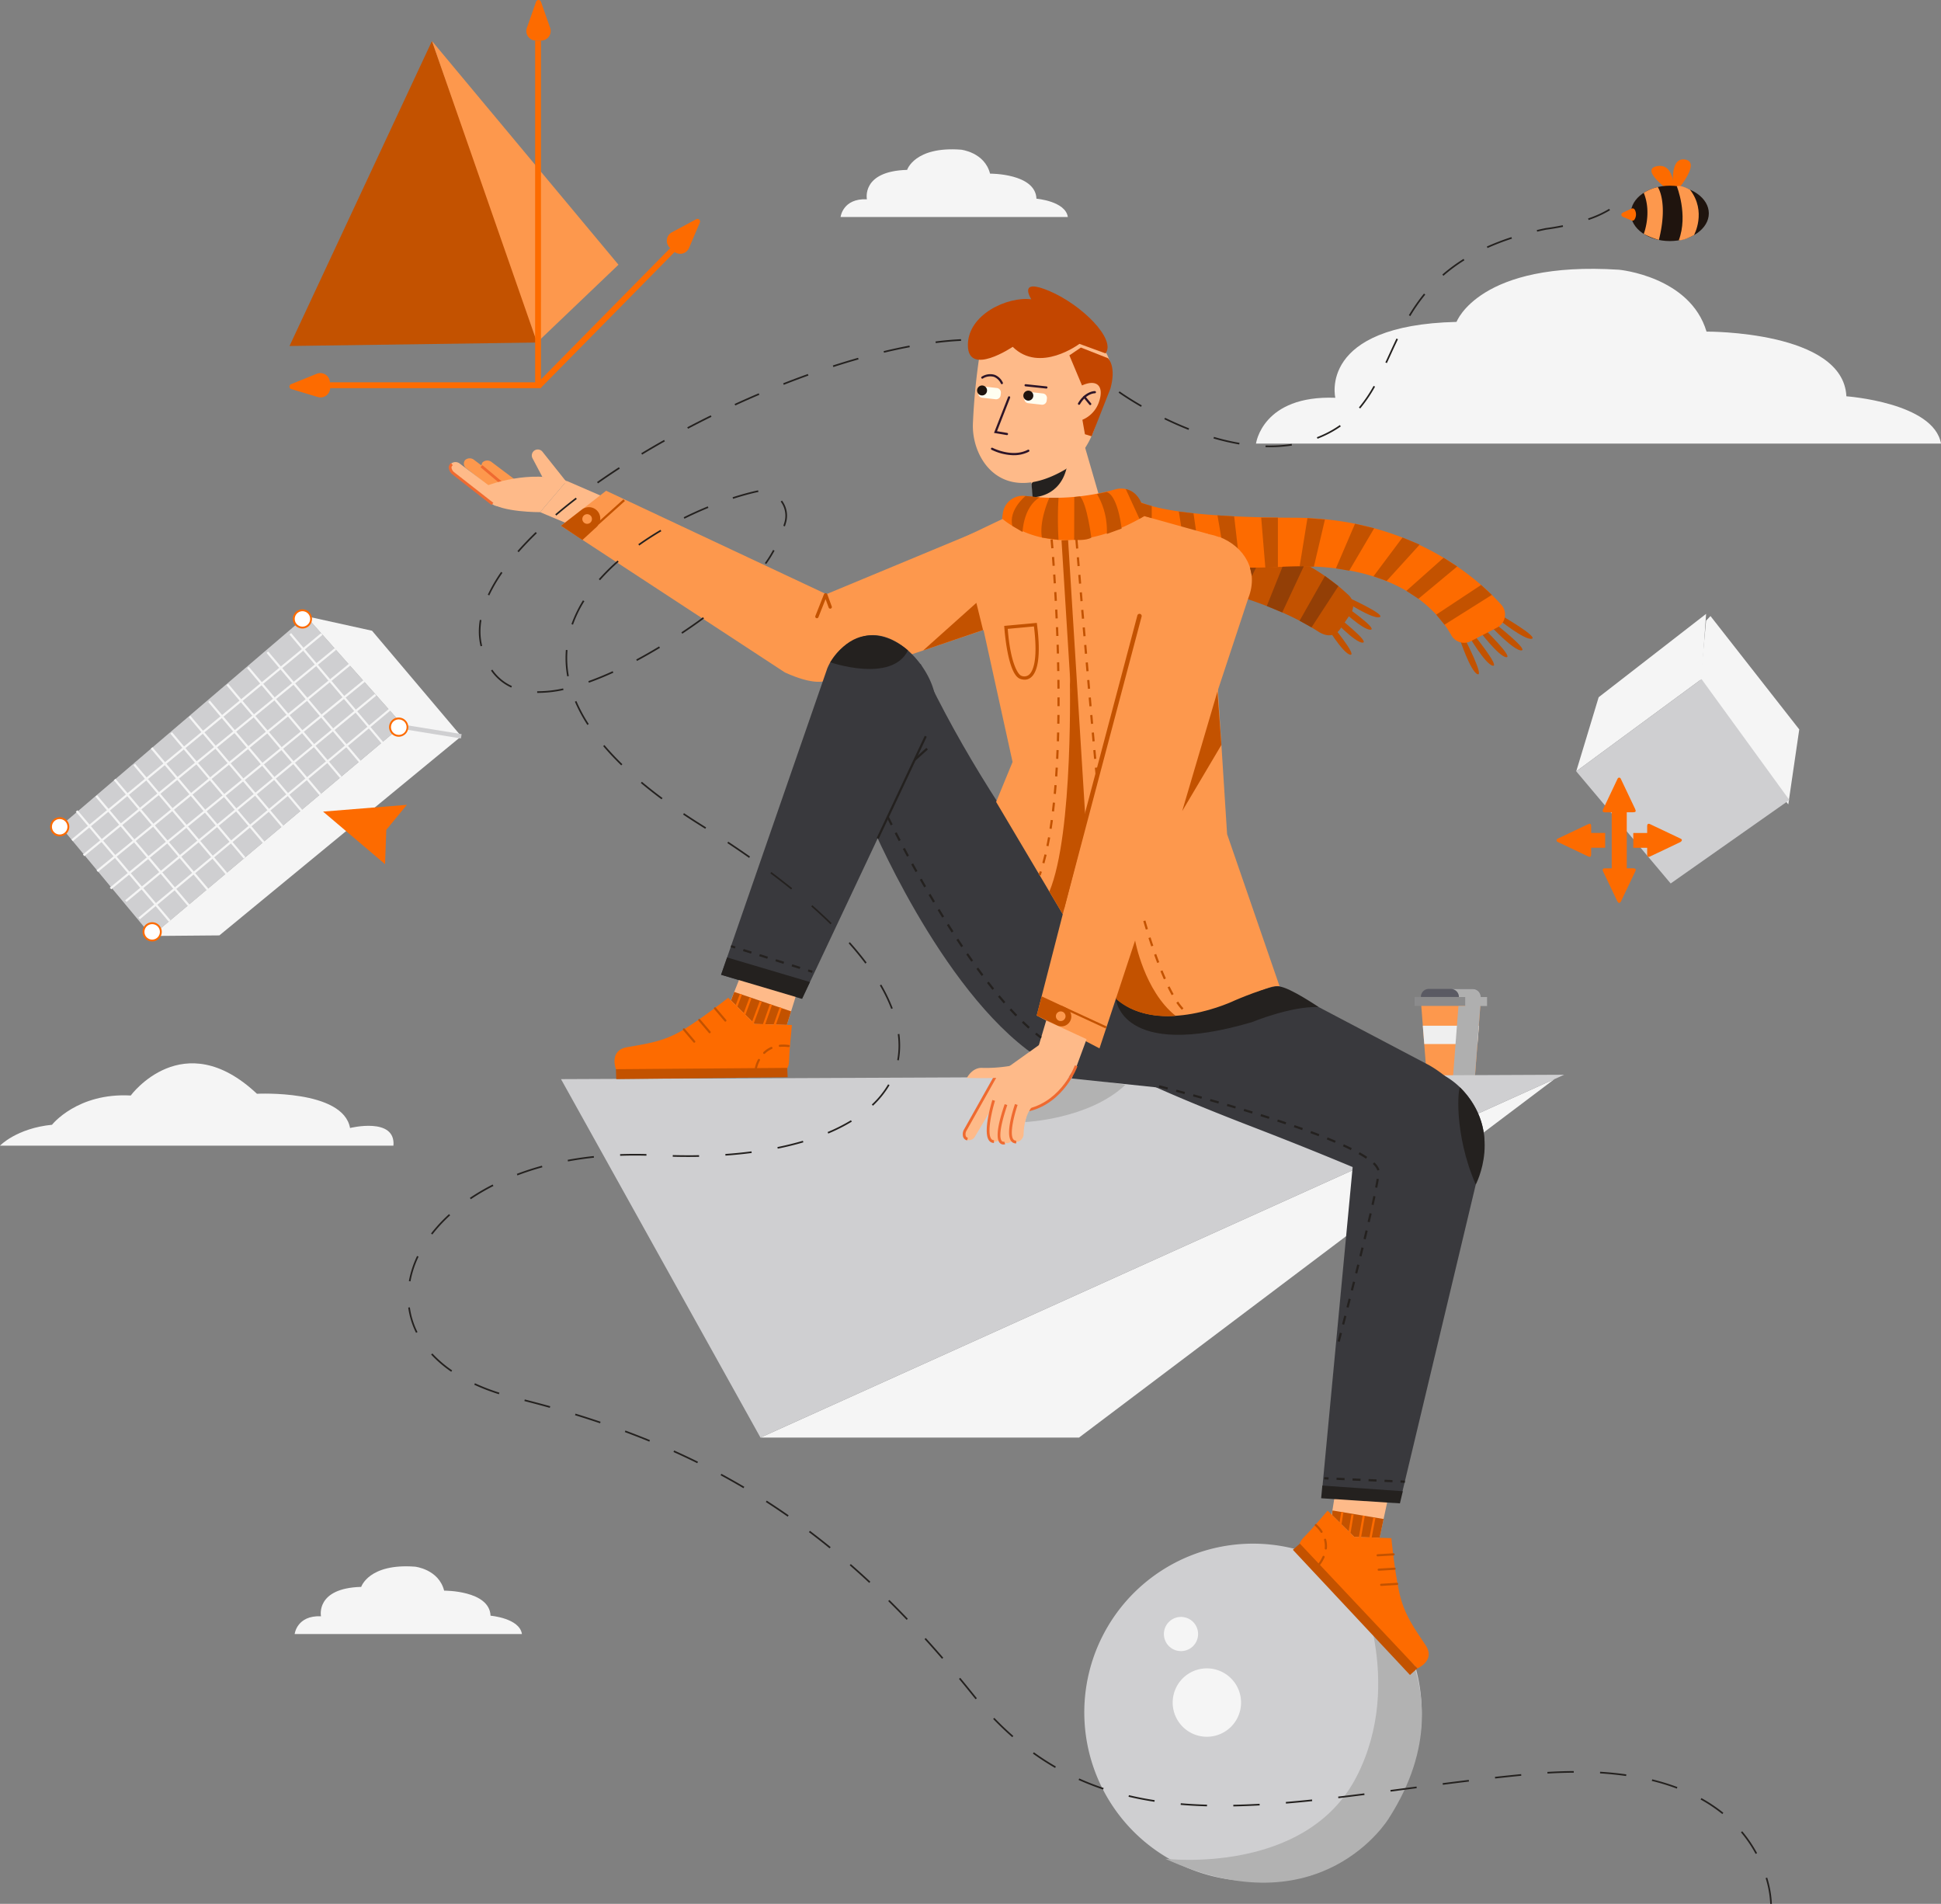 <svg id="Group_14461" data-name="Group 14461" xmlns="http://www.w3.org/2000/svg" xmlns:xlink="http://www.w3.org/1999/xlink" width="516.074" height="506.121" viewBox="0 0 516.074 506.121">
  <rect x="0" y="0" width="516.074" height="506.121" fill="#808080" stroke="none"/>
  <defs>
    <clipPath id="clip-path">
      <rect id="Rectangle_9496" data-name="Rectangle 9496" width="516.074" height="506.121" fill="none"/>
    </clipPath>
    <clipPath id="clip-path-2">
      <rect id="Rectangle_9449" data-name="Rectangle 9449" width="516.074" height="506.12" fill="none"/>
    </clipPath>
    <clipPath id="clip-path-4">
      <rect id="Rectangle_9452" data-name="Rectangle 9452" width="9.589" height="23.31" fill="none"/>
    </clipPath>
  </defs>
  <g id="Group_14398" data-name="Group 14398" clip-path="url(#clip-path)">
    <g id="Group_14384" data-name="Group 14384" transform="translate(0 0.001)">
      <g id="Group_14383" data-name="Group 14383" clip-path="url(#clip-path-2)">
        <path id="Path_24843" data-name="Path 24843" d="M762.693,81.9s7.625-8.522,2.922-9.249-2.922,9.249-2.922,9.249" transform="translate(-317.599 -30.25)" fill="#fd6b00"/>
        <path id="Path_24844" data-name="Path 24844" d="M758.636,83.138s.561-8.442-4.527-7.473,4.527,7.473,4.527,7.473" transform="translate(-313.542 -31.491)" fill="#fd6b00"/>
        <path id="Path_24845" data-name="Path 24845" d="M743.251,91.975c0,4.065,4.641,7.361,10.365,7.361s10.366-3.3,10.366-7.361-4.641-7.361-10.366-7.361-10.365,3.3-10.365,7.361" transform="translate(-309.638 -35.251)" fill="#1f140e"/>
        <path id="Path_24846" data-name="Path 24846" d="M768.753,97.788s3.441-6.232-1.059-12.068c0,0-2.311-1.309-3.527-.948,0,0,3.1,7.624.536,14.409,0,0,1.292.119,4.05-1.393" transform="translate(-318.351 -35.29)" fill="#fd984d"/>
        <path id="Path_24847" data-name="Path 24847" d="M752.86,85.23s2.807,3.948.287,14.066a22.8,22.8,0,0,1-4.025-1.6s2.21-5.553,0-10.927a11.685,11.685,0,0,1,3.738-1.537" transform="translate(-312.083 -35.507)" fill="#fd984d"/>
        <path id="Path_24848" data-name="Path 24848" d="M741.634,95.012l-2.364,1.1a.587.587,0,0,0,.019,1.074l2.333.98a.635.635,0,0,0,.8-.259,2.509,2.509,0,0,0,.024-2.661.641.641,0,0,0-.81-.229" transform="translate(-307.837 -39.557)" fill="#fd6b00"/>
      </g>
    </g>
    <path id="Path_24849" data-name="Path 24849" d="M663.461,456.034h-15.9l1.559,20.152H661.94Z" transform="translate(-269.772 -189.983)" fill="#fd984d"/>
    <rect id="Rectangle_9450" data-name="Rectangle 9450" width="19.256" height="2.378" transform="translate(376.109 265.037)" fill="#8b8b8c"/>
    <g id="Group_14391" data-name="Group 14391" transform="translate(0 0.001)">
      <g id="Group_14390" data-name="Group 14390" clip-path="url(#clip-path-2)">
        <path id="Path_24850" data-name="Path 24850" d="M661.356,450.621H649.662a2.1,2.1,0,0,0-2.1,2.1v.039h15.9v-.039a2.121,2.121,0,0,0-2.1-2.1" transform="translate(-269.771 -187.729)" fill="#5a5a63"/>
        <path id="Path_24851" data-name="Path 24851" d="M662.965,472.264l.39-4.873H648.425l.39,4.873Z" transform="translate(-270.133 -194.715)" fill="#efefef"/>
        <g id="Group_14389" data-name="Group 14389" transform="translate(385.787 262.912)" style="mix-blend-mode: multiply;isolation: isolate">
          <g id="Group_14388" data-name="Group 14388">
            <g id="Group_14387" data-name="Group 14387" clip-path="url(#clip-path-4)">
              <g id="Group_14386" data-name="Group 14386">
                <g id="Group_14385" data-name="Group 14385" clip-path="url(#clip-path-4)">
                  <path id="Path_24852" data-name="Path 24852" d="M669.185,452.8h0a2.13,2.13,0,0,0-2.1-2.144h-5.808a2.1,2.1,0,0,1,2.1,2.1v.039h1.676v2.378H663.26l-1.442,18.788h5.808l1.442-18.788h1.793V452.8Z" transform="translate(-661.272 -450.655)" fill="#afafaf"/>
                </g>
              </g>
            </g>
          </g>
        </g>
      </g>
    </g>
    <g id="Group_14393" data-name="Group 14393" transform="translate(0 0.001)">
      <g id="Group_14392" data-name="Group 14392" clip-path="url(#clip-path-2)">
        <path id="Path_24853" data-name="Path 24853" d="M225.661,219.379c-.331,1.33-1.876,1.5-2.928.625l-10.641-8.483a1.5,1.5,0,0,1-.32-2.267l.09-.058a1.853,1.853,0,0,1,2.125-.024l10.99,8.274a1.857,1.857,0,0,1,.685,1.933" transform="translate(-88.057 -87.007)" fill="#fd984d"/>
        <path id="Path_24854" data-name="Path 24854" d="M233.663,220.379c-.331,1.33-1.876,1.5-2.928.625l-10.641-8.483a1.5,1.5,0,0,1-.32-2.266l.09-.058a1.853,1.853,0,0,1,2.125-.025l10.99,8.274a1.857,1.857,0,0,1,.685,1.933" transform="translate(-91.391 -87.424)" fill="#fd984d"/>
        <path id="Path_24855" data-name="Path 24855" d="M346.578,587.023h84.693l126.414-95.3Z" transform="translate(-144.384 -204.852)" fill="#f5f5f5"/>
        <path id="Path_24856" data-name="Path 24856" d="M255.672,490.9l266.72-1.167L308.707,586.192Z" transform="translate(-106.513 -204.021)" fill="#cfcfd1"/>
        <path id="Path_24857" data-name="Path 24857" d="M467.175,502.7s17.049-.744,26.682-9.918l-13.929-2.132s-7.587,9.228-12.009,8.621Z" transform="translate(-194.625 -204.406)" fill="#b2b2b2"/>
        <path id="Path_24858" data-name="Path 24858" d="M514.376,710.774a44.855,44.855,0,1,1-12.849,62.12,44.855,44.855,0,0,1,12.849-62.12" transform="translate(-205.863 -293.035)" fill="#cfcfd1"/>
        <path id="Path_24859" data-name="Path 24859" d="M538.534,761.734a9.09,9.09,0,1,1-2.6,12.589,9.09,9.09,0,0,1,2.6-12.589" transform="translate(-222.645 -316.715)" fill="#f5f5f5"/>
        <path id="Path_24860" data-name="Path 24860" d="M532.484,737.543a4.545,4.545,0,1,1-1.3,6.294,4.545,4.545,0,0,1,1.3-6.294" transform="translate(-220.979 -306.949)" fill="#f5f5f5"/>
        <path id="Path_24861" data-name="Path 24861" d="M531.074,793.922s37.4,4.513,50.9-21.919c13-25.455-.23-52.409-.23-52.409s32.787,26.066,8.769,63.563c0,0-17.922,29.807-59.436,10.765" transform="translate(-221.245 -299.783)" fill="#b2b2b2"/>
        <path id="Path_24862" data-name="Path 24862" d="M665.252,291.143s2.836,8.6,4.71,9.369-3.327-9.347-3.327-9.347Z" transform="translate(-277.143 -121.29)" fill="#c35200"/>
        <path id="Path_24863" data-name="Path 24863" d="M669.093,289.1s4.551,7.831,6.543,8.2-5.185-8.459-5.185-8.459Z" transform="translate(-278.743 -120.328)" fill="#c35200"/>
        <path id="Path_24864" data-name="Path 24864" d="M673.709,286.52s5.426,7.252,7.447,7.384-6.129-7.8-6.129-7.8Z" transform="translate(-280.666 -119.19)" fill="#c35200"/>
        <path id="Path_24865" data-name="Path 24865" d="M679.27,284.795s6.185,6.617,8.208,6.527-6.943-7.088-6.943-7.088Z" transform="translate(-282.983 -118.412)" fill="#c35200"/>
        <path id="Path_24866" data-name="Path 24866" d="M606.956,281.245s6.185,6.617,8.208,6.527-6.943-7.088-6.943-7.088Z" transform="translate(-252.857 -116.933)" fill="#c35200"/>
        <path id="Path_24867" data-name="Path 24867" d="M609.951,276.137s6.56,6.245,8.575,6.038-7.345-6.671-7.345-6.671Z" transform="translate(-254.105 -114.775)" fill="#c35200"/>
        <path id="Path_24868" data-name="Path 24868" d="M612.415,273.058s7.565,4.981,9.511,4.419-8.413-5.261-8.413-5.261Z" transform="translate(-255.131 -113.405)" fill="#c35200"/>
        <path id="Path_24869" data-name="Path 24869" d="M603.972,284.221s4.642,7.777,6.638,8.119-5.283-8.4-5.283-8.4Z" transform="translate(-251.614 -118.29)" fill="#c35200"/>
        <path id="Path_24870" data-name="Path 24870" d="M682.562,281.4s7.033,5.707,9.025,5.342-7.849-6.07-7.849-6.07Z" transform="translate(-284.355 -116.926)" fill="#c35200"/>
        <path id="Path_24871" data-name="Path 24871" d="M393.326,343.45s18.95,45.741,44.352,63.238c27.657,19.05,17.8-11.613,17.8-11.613l9.2-7.078s-35.329-37.93-57.467-85.411c0,0-26.664-2.049-13.878,40.864" transform="translate(-162.414 -126.051)" fill="#39393d"/>
        <path id="Path_24872" data-name="Path 24872" d="M488.352,468.807l23.016,2.416,5.639-34.095-13.681,4.283" transform="translate(-203.447 -182.108)" fill="#39393d"/>
        <path id="Path_24873" data-name="Path 24873" d="M542.227,257.564s20.481,3.913,34.064,12.725c2.669,1.731,4.689,1.2,5.99-.7L585,265.611a3.821,3.821,0,0,0-.52-4.929,54.326,54.326,0,0,0-40.687-14.646Z" transform="translate(-225.891 -102.453)" fill="#c35200"/>
        <path id="Path_24874" data-name="Path 24874" d="M502.463,233.59s8.2,13.567,47.853,11.48c30.093-1.584,41.256,11.706,44.89,18.207a3.9,3.9,0,0,0,5.2,1.559l6.972-3.608a3.9,3.9,0,0,0,1.1-6.088c-6.741-7.454-24.493-23.034-55.158-23.116-40.316-.108-42.657-5.443-42.657-5.443Z" transform="translate(-209.326 -94.394)" fill="#fd6b00"/>
        <path id="Path_24875" data-name="Path 24875" d="M560.438,245.094l-1.147-9.98-4.44-.288,2.21,12.83,3.738-1.162Z" transform="translate(-231.15 -97.829)" fill="#c35200"/>
        <path id="Path_24876" data-name="Path 24876" d="M541.146,233.59l1.777,12.19-3.718-.389-1.966-12.279Z" transform="translate(-223.814 -97.115)" fill="#c35200"/>
        <path id="Path_24877" data-name="Path 24877" d="M255.406,231.33l-9.252-3.881,7.074-8.306,9.392,4.07Z" transform="translate(-102.548 -91.295)" fill="#feba89"/>
        <path id="Path_24878" data-name="Path 24878" d="M466.014,220.174l3.008-2.218-1.5-11.172,15.014-3.492,3.92,13.5,1.383,2.336s-8.858,15.011-21.822,1.049" transform="translate(-194.141 -84.692)" fill="#feba89"/>
        <path id="Path_24879" data-name="Path 24879" d="M624.718,486.929h0c11.563-2.478,23.036,10.813,20.71,22.408L623.9,599.453l-21.23-1.359,9.1-96.243a16.43,16.43,0,0,1,12.948-14.922" transform="translate(-251.07 -202.729)" fill="#39393d"/>
        <path id="Path_24880" data-name="Path 24880" d="M499.845,458.885s12.987-31.848,36.215-21.183h0l51,26.831a31.118,31.118,0,0,1,13.652,15.727c1.971,5.149,1.781,10.861-3.119,14.09-13.292,8.758.445,8.949-57.312-13.323s-40.434-22.142-40.434-22.142" transform="translate(-207.221 -181.436)" fill="#39393d"/>
        <path id="Path_24881" data-name="Path 24881" d="M523.116,357.765l-13.977-40.517-5.09-79.818-29.259-8.187c-4.832,8.01-14.285,9.114-19.862,1.6l-15.946,7.6L452.1,298.07l-4.368,10.616,28.647,48.255c14.765,21.235,41.829-1.014,46.739.823" transform="translate(-182.879 -95.503)" fill="#fd984d"/>
        <rect id="Rectangle_9454" data-name="Rectangle 9454" width="1.75" height="82.701" transform="matrix(0.998, -0.062, 0.062, 0.998, 282.237, 143.637)" fill="#c35200"/>
        <path id="Path_24882" data-name="Path 24882" d="M406.193,242.876,358.4,262.738c-5.59,2.96-5.92,9.144-2.472,14.448l.233.35c2.841,4.37,10.673,5.754,15.477,3.73l43.471-14.728Z" transform="translate(-147.349 -101.182)" fill="#fd984d"/>
        <path id="Path_24883" data-name="Path 24883" d="M329.3,269.5s.866,9.2-14.082,2.43l-59.55-38.993,12-9.319,59.9,28.126c5.162,4.976,7.619,13.664,1.732,17.757" transform="translate(-106.513 -93.158)" fill="#fd984d"/>
        <path id="Path_24884" data-name="Path 24884" d="M366.571,289.751h0a14.694,14.694,0,0,0-9.711,8.516l-28.234,81.447,21.53,6.388,33.654-71.38c1.9-3.231,1.584-9.771,1.584-9.771-1.856-8.141-10.764-17.387-18.822-15.2" transform="translate(-136.905 -120.575)" fill="#39393d"/>
        <path id="Path_24885" data-name="Path 24885" d="M528.756,260.112,489.163,379.884l-16.693-8.728,30.926-120.2c2.4-7.323,10.429-9.725,17.627-6.978l-.13-.13c7.018,2.679,10.625,9.277,7.862,16.262" transform="translate(-196.831 -101.182)" fill="#fd984d"/>
        <path id="Path_24886" data-name="Path 24886" d="M334.119,446.391,330.285,456l15.874,4.519,3.136-10.07Z" transform="translate(-137.596 -185.967)" fill="#feba89"/>
        <path id="Path_24887" data-name="Path 24887" d="M322.312,474.786l-41.881-1.136s-1.918-4.945,2.889-5.833,9.706-1.365,15.087-4.68,11.877-8.474,11.877-8.474l7.025,6.958,9.919.3s-.669,6.361-.754,9.513-2.222,3.408-4.162,3.356" transform="translate(-116.67 -189.413)" fill="#fd6b00"/>
        <path id="Path_24888" data-name="Path 24888" d="M280.7,486.958l.087,2.635,45.572-.5-.108-2.483Z" transform="translate(-116.94 -202.721)" fill="#c35200"/>
        <path id="Path_24889" data-name="Path 24889" d="M321.256,468.108a.285.285,0,0,1-.218-.1l-2.745-3.237a.285.285,0,0,1,.435-.369l2.745,3.237a.286.286,0,0,1-.033.4.283.283,0,0,1-.184.068" transform="translate(-132.572 -193.428)" fill="#c35200"/>
        <path id="Path_24890" data-name="Path 24890" d="M314.229,472.409a.283.283,0,0,1-.217-.1l-2.746-3.237a.285.285,0,1,1,.435-.369l2.745,3.237a.285.285,0,0,1-.218.47" transform="translate(-129.645 -195.219)" fill="#c35200"/>
        <path id="Path_24891" data-name="Path 24891" d="M328.414,462.81a.285.285,0,0,1-.218-.1l-2.745-3.237a.285.285,0,0,1,.435-.369l2.746,3.237a.286.286,0,0,1-.033.4.283.283,0,0,1-.184.068" transform="translate(-135.554 -191.22)" fill="#c35200"/>
        <path id="Path_24892" data-name="Path 24892" d="M344.312,482.534a.271.271,0,0,1-.049,0,.285.285,0,0,1-.232-.33,8.278,8.278,0,0,1,.837-2.275.285.285,0,0,1,.5.269,7.881,7.881,0,0,0-.778,2.1.286.286,0,0,1-.281.236m2.2-4.055a.285.285,0,0,1-.2-.49,6.837,6.837,0,0,1,2-1.356.285.285,0,0,1,.231.522,6.238,6.238,0,0,0-1.837,1.243.285.285,0,0,1-.2.081m6.5-1.817-.038,0a9.484,9.484,0,0,0-1.42-.1c-.284,0-.567.014-.841.04a.285.285,0,1,1-.056-.567,8.4,8.4,0,0,1,.914-.044,11.28,11.28,0,0,1,1.478.1.285.285,0,0,1-.037.568" transform="translate(-143.321 -198.298)" fill="#c35200"/>
        <path id="Path_24893" data-name="Path 24893" d="M333.144,454.268l.862-2.27,15.119,5.164-1.123,3.6-8.575-.256Z" transform="translate(-138.787 -188.303)" fill="#c35200"/>
        <rect id="Rectangle_9455" data-name="Rectangle 9455" width="3.406" height="0.584" transform="translate(195.524 267.388) rotate(-69.283)" fill="#fd6b00"/>
        <rect id="Rectangle_9456" data-name="Rectangle 9456" width="4.642" height="0.583" transform="translate(197.642 269.571) rotate(-69.626)" fill="#fd6b00"/>
        <rect id="Rectangle_9457" data-name="Rectangle 9457" width="5.953" height="0.583" transform="matrix(0.35, -0.937, 0.937, 0.35, 199.909, 271.746)" fill="#fd6b00"/>
        <rect id="Rectangle_9458" data-name="Rectangle 9458" width="5.73" height="0.584" transform="translate(202.812 272.366) rotate(-70.604)" fill="#fd6b00"/>
        <rect id="Rectangle_9459" data-name="Rectangle 9459" width="5.729" height="0.583" transform="translate(205.409 273.172) rotate(-70.604)" fill="#fd6b00"/>
        <path id="Path_24894" data-name="Path 24894" d="M606.681,681.879l-2.208,13.762L617.519,698l3.178-14.777Z" transform="translate(-251.823 -284.07)" fill="#feba89"/>
        <path id="Path_24895" data-name="Path 24895" d="M593.751,700.817,623.52,730.3s4.9-2.032,2.218-6.119-5.721-7.958-7.046-14.137-2.086-14.359-2.086-14.359l-9.882-.349-7.069-6.964s-4.135,4.88-6.354,7.12-.928,3.961.452,5.327" transform="translate(-246.669 -286.774)" fill="#fd6b00"/>
        <path id="Path_24896" data-name="Path 24896" d="M622.318,736.559l-1.964,1.758-31.136-33.281,1.869-1.638Z" transform="translate(-245.468 -293.035)" fill="#c35200"/>
        <path id="Path_24897" data-name="Path 24897" d="M628.128,715.171a.286.286,0,0,1-.017-.571l4.237-.253a.285.285,0,1,1,.034.569l-4.236.254h-.018" transform="translate(-261.559 -297.597)" fill="#c35200"/>
        <path id="Path_24898" data-name="Path 24898" d="M629.275,722.071a.285.285,0,0,1-.017-.57l4.237-.253a.285.285,0,0,1,.034.569l-4.237.253h-.017" transform="translate(-262.037 -300.472)" fill="#c35200"/>
        <path id="Path_24899" data-name="Path 24899" d="M627.639,708.622a.286.286,0,0,1-.017-.571l4.237-.253a.294.294,0,0,1,.3.268.285.285,0,0,1-.268.3l-4.237.253h-.017" transform="translate(-261.355 -294.869)" fill="#c35200"/>
        <path id="Path_24900" data-name="Path 24900" d="M600.345,705.491a.285.285,0,0,1-.228-.456,9.921,9.921,0,0,0,1.155-1.946.285.285,0,1,1,.522.229,10.415,10.415,0,0,1-1.221,2.059.285.285,0,0,1-.228.114m1.786-4.248-.027,0a.286.286,0,0,1-.257-.312c.019-.2.028-.4.028-.588a6.31,6.31,0,0,0-.215-1.623.285.285,0,1,1,.551-.147,6.845,6.845,0,0,1,.235,1.77q0,.315-.03.643a.286.286,0,0,1-.284.258m-1.145-4.434a.284.284,0,0,1-.24-.132,7.812,7.812,0,0,0-1.453-1.7.285.285,0,0,1,.359-.443,8.317,8.317,0,0,1,1.574,1.84.285.285,0,0,1-.24.439" transform="translate(-249.621 -289.314)" fill="#c35200"/>
        <path id="Path_24901" data-name="Path 24901" d="M607.082,689.512l.117-1.208,13.589,2.259-1.054,4.982-6.77-.239Z" transform="translate(-252.91 -286.748)" fill="#c35200"/>
        <rect id="Rectangle_9460" data-name="Rectangle 9460" width="3.46" height="0.583" transform="translate(356.069 405.393) rotate(-81.254)" fill="#fd6b00"/>
        <rect id="Rectangle_9461" data-name="Rectangle 9461" width="5.004" height="0.583" transform="matrix(0.164, -0.986, 0.986, 0.164, 358.499, 407.534)" fill="#fd6b00"/>
        <rect id="Rectangle_9462" data-name="Rectangle 9462" width="6.433" height="0.583" transform="translate(361.199 409.228) rotate(-80.095)" fill="#fd6b00"/>
        <rect id="Rectangle_9463" data-name="Rectangle 9463" width="5.859" height="0.583" transform="translate(364.015 409.223) rotate(-79.106)" fill="#fd6b00"/>
        <path id="Path_24902" data-name="Path 24902" d="M474.995,465.022l-2.526,8.5,10.446,4.1,2.819-7.639Z" transform="translate(-196.83 -193.728)" fill="#feba89"/>
        <path id="Path_24903" data-name="Path 24903" d="M470.122,217.093l.291,3.462s7.541.184,9.177-8.44c0,0-9.257,3.19-9.469,4.978" transform="translate(-195.852 -88.367)" fill="#24211f"/>
        <path id="Path_24904" data-name="Path 24904" d="M445.2,153.968a169.49,169.49,0,0,0-1.818,18.641c-.313,9.338,7.718,22,24.68,12a23.052,23.052,0,0,0,7.44-10.217c1.269-3.364,3.955-12.742,4.426-16.714s-6.274-12.835-18.181-13.86c-11.246-.968-15.7,6.3-16.546,10.153" transform="translate(-184.707 -59.877)" fill="#feba89"/>
        <path id="Path_24905" data-name="Path 24905" d="M470.762,145.79s-10.522,7.936-17.738.795c0,0-11.821,7.967-11.92-.347s10.644-13.106,16.865-12.291c0,0-3.845-5.892,4.831-2.192s17.752,12.828,14.91,16.573" transform="translate(-183.763 -54.381)" fill="#c34600"/>
        <path id="Path_24906" data-name="Path 24906" d="M497.6,161.2s2.332,2.048.66,8.1l-4.986,12.671-1.783-.547-.674-3.84a7.865,7.865,0,0,0,4.5-5.031c1.237-3.92-.643-5.887-4.605-4.1l-3.357-8,3.062-2.072Z" transform="translate(-203.03 -65.986)" fill="#c34600"/>
        <path id="Path_24907" data-name="Path 24907" d="M456.454,190.887a.277.277,0,0,1-.048,0l-3.394-.573,3.738-9.553a.29.29,0,1,1,.54.212l-3.478,8.887,2.69.456a.29.29,0,0,1-.048.576" transform="translate(-188.724 -75.227)" fill="#2e1528"/>
        <path id="Path_24908" data-name="Path 24908" d="M491.542,181.863a.285.285,0,0,1-.146-.04.29.29,0,0,1-.1-.4c1.882-3.2,4.353-3.209,4.464-3.207a.29.29,0,0,1,0,.58h0c-.1,0-2.262.037-3.958,2.921a.291.291,0,0,1-.25.143" transform="translate(-204.655 -74.246)" fill="#2e1528"/>
        <path id="Path_24909" data-name="Path 24909" d="M495.551,182.846a.289.289,0,0,1-.224-.106l-1.544-1.869a.29.29,0,1,1,.447-.369l1.545,1.87a.29.29,0,0,1-.223.474" transform="translate(-205.682 -75.154)" fill="#2e1528"/>
        <path id="Path_24910" data-name="Path 24910" d="M467.859,181.585l3.556.4a1.209,1.209,0,0,0,1.338-1.065l.067-.588A1.209,1.209,0,0,0,471.755,179l-3.556-.4a1.209,1.209,0,0,0-1.338,1.065l-.067.588a1.21,1.21,0,0,0,1.065,1.338" transform="translate(-194.462 -74.399)" fill="#fffef1"/>
        <path id="Path_24911" data-name="Path 24911" d="M446.868,179.1l3.556.4a1.209,1.209,0,0,0,1.338-1.065l.067-.588a1.209,1.209,0,0,0-1.065-1.338l-3.556-.4a1.209,1.209,0,0,0-1.338,1.065l-.067.588a1.21,1.21,0,0,0,1.065,1.338" transform="translate(-185.718 -73.363)" fill="#fffef1"/>
        <path id="Path_24912" data-name="Path 24912" d="M468.908,179.887a1.325,1.325,0,1,1-.648-1.758,1.325,1.325,0,0,1,.648,1.758" transform="translate(-194.293 -74.158)" fill="#1f140e"/>
        <path id="Path_24913" data-name="Path 24913" d="M447.825,177.533a1.325,1.325,0,1,1-.648-1.758,1.325,1.325,0,0,1,.648,1.758" transform="translate(-185.51 -73.177)" fill="#1f140e"/>
        <path id="Path_24914" data-name="Path 24914" d="M452.663,173.147a.289.289,0,0,1-.268-.179,3.465,3.465,0,0,0-1.823-1.758,3.661,3.661,0,0,0-2.977.449.29.29,0,0,1-.275-.51,4.194,4.194,0,0,1,3.451-.483,4,4,0,0,1,2.159,2.081.29.29,0,0,1-.157.379.3.3,0,0,1-.111.022" transform="translate(-186.29 -71.021)" fill="#2e1528"/>
        <path id="Path_24915" data-name="Path 24915" d="M457.679,206.006a13.938,13.938,0,0,1-5.9-1.452.29.29,0,0,1,.271-.513c.052.027,5.195,2.689,9.372.521a.29.29,0,0,1,.267.515,8.635,8.635,0,0,1-4.014.928" transform="translate(-188.148 -84.99)" fill="#2e1528"/>
        <path id="Path_24916" data-name="Path 24916" d="M472.749,176.224l-.031,0-5.51-.583a.29.29,0,1,1,.061-.576l5.51.583a.29.29,0,0,1-.03.578" transform="translate(-194.53 -72.931)" fill="#2e1528"/>
        <path id="Path_24917" data-name="Path 24917" d="M449.063,493.89c-.812-1.1-2.307-.678-2.946.535L439.5,506.317c-.431.828-.323,1.931.566,2.218l.105.019a1.853,1.853,0,0,0,1.975-.785l7.018-11.831a1.857,1.857,0,0,0-.1-2.048" transform="translate(-182.994 -205.489)" fill="#feba89"/>
        <path id="Path_24918" data-name="Path 24918" d="M461.456,491.539h0a18.667,18.667,0,0,0,10.551-8.783l2-2.671-6.27-8.4L453.663,481.73a10.674,10.674,0,0,0-2.509,4.213l-.366,2.966Z" transform="translate(-187.798 -196.503)" fill="#feba89"/>
        <path id="Path_24919" data-name="Path 24919" d="M469.1,497.638l-.18-.716c8.853-2.23,12.179-11.366,12.211-11.459l.7.246c-.034.1-3.495,9.6-12.726,11.928" transform="translate(-195.351 -202.244)" fill="#ef6a30"/>
        <path id="Path_24920" data-name="Path 24920" d="M439.91,507.559a1.532,1.532,0,0,1-1.01-.821,2.58,2.58,0,0,1,.106-1.923l7.98-14.211.643.361-7.965,14.182a1.872,1.872,0,0,0-.093,1.283.8.8,0,0,0,.546.419Z" transform="translate(-182.782 -204.386)" fill="#ef6a30"/>
        <path id="Path_24921" data-name="Path 24921" d="M451.9,500.65s-2.509,8.281-1.37,10.532a1.829,1.829,0,0,0,2.81.4s1.722,1.818,3.327.246a1.579,1.579,0,0,0,1.355.306,2.173,2.173,0,0,0,1.7-2.1c.053-1.725.414-5.077,2.305-7.319Z" transform="translate(-187.566 -208.571)" fill="#feba89"/>
        <path id="Path_24922" data-name="Path 24922" d="M451.618,512.664a1.6,1.6,0,0,1-1.324-.679c-1.656-2.272.631-9.89.9-10.752l.7.218c-.693,2.243-2.225,8.429-1.007,10.1a.859.859,0,0,0,.736.376Z" transform="translate(-187.344 -208.814)" fill="#ef6a30"/>
        <path id="Path_24923" data-name="Path 24923" d="M456.2,513.862a1.282,1.282,0,0,1-.9-.352c-1.156-1.093-.742-4.581,1.23-10.368l.7.238c-2.537,7.442-1.844,9.184-1.428,9.588a.6.6,0,0,0,.606.121l.273.685a1.333,1.333,0,0,1-.484.088" transform="translate(-189.411 -209.609)" fill="#ef6a30"/>
        <path id="Path_24924" data-name="Path 24924" d="M461.728,513.547a1.574,1.574,0,0,1-1.325-.653c-1.552-2.119.773-9.033,1.044-9.814l.7.242c-.7,2.021-2.268,7.6-1.146,9.137a.845.845,0,0,0,.765.351l.019.737h-.054" transform="translate(-191.583 -209.583)" fill="#ef6a30"/>
        <path id="Path_24925" data-name="Path 24925" d="M448.685,488.73c-.161.217-8.042.1-8.042.1s1.435-2.949,4.275-2.68a39.3,39.3,0,0,0,7.96-.667Z" transform="translate(-183.571 -202.254)" fill="#feba89"/>
        <path id="Path_24926" data-name="Path 24926" d="M456.909,229.066l-.224,1.5s14.077,13.36,37.818-.637l-1.092-3.565a5.312,5.312,0,0,0-6.518-3.563,60.1,60.1,0,0,1-23.968,1.79,5.334,5.334,0,0,0-6.015,4.476" transform="translate(-190.254 -92.735)" fill="#fd6b00"/>
        <path id="Path_24927" data-name="Path 24927" d="M255.672,236.054l5.689,3.78,3.774-3.463a3.033,3.033,0,0,0-3.911-4.63Z" transform="translate(-106.513 -96.278)" fill="#c35200"/>
        <path id="Path_24928" data-name="Path 24928" d="M267.894,235.193a1.28,1.28,0,1,1-1.606-.835,1.28,1.28,0,0,1,1.606.835" transform="translate(-110.563 -97.609)" fill="#fd984d"/>
        <rect id="Rectangle_9464" data-name="Rectangle 9464" width="9.333" height="0.583" transform="matrix(0.744, -0.668, 0.668, 0.744, 158.822, 138.981)" fill="#c35200"/>
        <path id="Path_24929" data-name="Path 24929" d="M669.341,269.2l-12.586,7.914-2.2-2.67,11.927-7.883Z" transform="translate(-272.687 -111.05)" fill="#c35200"/>
        <path id="Path_24930" data-name="Path 24930" d="M644.149,265.058l10.311-8.576-3.618-2.321-9.889,8.8Z" transform="translate(-267.021 -105.884)" fill="#c35200"/>
        <path id="Path_24931" data-name="Path 24931" d="M629.456,256.476l8.776-9.652-4.57-1.884-7.713,10.309Z" transform="translate(-260.769 -102.042)" fill="#c35200"/>
        <path id="Path_24932" data-name="Path 24932" d="M519.636,229.05l1.092,3.565,1.975.553V229.95Z" transform="translate(-216.48 -95.422)" fill="#c35200"/>
        <path id="Path_24933" data-name="Path 24933" d="M612.368,251.134,619,239.859l-5.092-1.2-5.087,11.872Z" transform="translate(-253.636 -99.425)" fill="#c35200"/>
        <path id="Path_24934" data-name="Path 24934" d="M596.074,249.009l2.945-12.544-4.653-.358-2.088,12.9Z" transform="translate(-246.742 -98.362)" fill="#c35200"/>
        <path id="Path_24935" data-name="Path 24935" d="M579.218,249.061v-13.18h-4.439l1.106,13.338Z" transform="translate(-239.452 -98.268)" fill="#c35200"/>
        <rect id="Rectangle_9465" data-name="Rectangle 9465" width="4.427" height="0.583" transform="matrix(0.744, -0.668, 0.668, 0.744, 243.013, 201.77)" fill="#24211f"/>
        <path id="Path_24936" data-name="Path 24936" d="M328.626,440.893l21.53,6.388,2.1-4.461-22.033-6.541Z" transform="translate(-136.905 -181.754)" fill="#24211f"/>
        <rect id="Rectangle_9466" data-name="Rectangle 9466" width="0.583" height="1.167" transform="matrix(0.3, -0.954, 0.954, 0.3, 194.269, 251.813)" fill="#24211f"/>
        <path id="Path_24937" data-name="Path 24937" d="M353.679,437.745l-2.155-.68.175-.556,2.155.679Zm-4.31-1.358-2.154-.678.174-.556,2.155.678Zm-4.31-1.356-2.155-.678.176-.556,2.155.678Zm-4.31-1.357L338.6,433l.175-.557,2.155.678Z" transform="translate(-141.058 -180.155)" fill="#24211f"/>
        <rect id="Rectangle_9467" data-name="Rectangle 9467" width="0.583" height="1.167" transform="matrix(0.3, -0.954, 0.954, 0.3, 214.776, 258.267)" fill="#24211f"/>
        <rect id="Rectangle_9468" data-name="Rectangle 9468" width="0.584" height="1.167" transform="translate(352.064 393.278) rotate(-87.565)" fill="#24211f"/>
        <path id="Path_24938" data-name="Path 24938" d="M623.983,674.566l-2.125-.09.025-.583,2.125.09Zm-4.25-.18-2.125-.09.025-.583,2.125.09Zm-4.25-.18-2.125-.09.024-.583,2.125.09Zm-4.25-.18-2.125-.09.025-.583,2.125.09Z" transform="translate(-253.754 -280.519)" fill="#24211f"/>
        <rect id="Rectangle_9469" data-name="Rectangle 9469" width="0.584" height="1.167" transform="translate(372.354 394.136) rotate(-87.565)" fill="#24211f"/>
        <path id="Path_24939" data-name="Path 24939" d="M602.108,680.315l20.939,1.359.774-3.231-21.4-1.5Z" transform="translate(-250.838 -282.015)" fill="#24211f"/>
        <path id="Path_24940" data-name="Path 24940" d="M508.547,452.793s1.293,16.468,36.17,6.206c0,0,10.36-4.294,17.748-4.017,0,0-7.7-5.228-10.463-5.463s-11.8,3.687-11.8,3.687-19.82,9.644-31.654-.412" transform="translate(-211.86 -187.265)" fill="#24211f"/>
        <path id="Path_24941" data-name="Path 24941" d="M445,431.091q-.713-.529-1.429-1.109l.366-.454q.707.572,1.41,1.094Zm-3.218-2.632c-.56-.5-1.139-1.035-1.721-1.6l.405-.421c.576.555,1.149,1.087,1.7,1.581Zm-3.382-3.253q-.805-.83-1.608-1.706l.431-.394q.8.869,1.6,1.693Zm-3.17-3.453q-.762-.874-1.52-1.782l.447-.374q.753.9,1.512,1.772Zm-3-3.6q-.727-.907-1.449-1.84l.461-.357q.719.928,1.442,1.831Zm-2.866-3.7q-.7-.933-1.39-1.883l.471-.343q.688.946,1.385,1.877Zm-2.753-3.786q-.677-.957-1.343-1.925l.48-.33q.664.964,1.339,1.919Zm-2.661-3.86q-.654-.97-1.294-1.946l.488-.32q.639.972,1.29,1.94Zm-2.569-3.908q-.636-.987-1.257-1.973l.494-.311q.62.983,1.254,1.968Zm-2.5-3.958q-.62-1-1.222-1.994l.5-.3q.6.99,1.219,1.991Zm-2.428-4q-.606-1.017-1.19-2.014l.5-.3q.583.995,1.188,2.01Zm-2.366-4.036q-.594-1.032-1.161-2.031l.508-.288q.565,1,1.159,2.027Zm-2.307-4.07q-.585-1.049-1.134-2.047l.512-.282q.547,1,1.132,2.044Zm-2.254-4.1q-.58-1.074-1.106-2.063l.515-.274q.524.986,1.1,2.061Zm-2.2-4.135c-.393-.751-.753-1.446-1.078-2.08l.519-.267c.325.633.684,1.327,1.076,2.077Zm-2.14-4.171c-.68-1.352-1.046-2.112-1.046-2.112l.525-.253s.366.758,1.043,2.1Z" transform="translate(-168.366 -155.002)" fill="#24211f"/>
        <path id="Path_24942" data-name="Path 24942" d="M576.217,562.712l-.564-.149.6-2.271.565.148Zm1.187-4.539-.564-.147.587-2.266.565.146Zm1.171-4.533-.565-.146.582-2.266.565.145Zm1.16-4.536-.566-.144.574-2.267.565.142Zm1.143-4.537-.565-.142.566-2.268.567.14Zm1.129-4.54-.567-.14c.187-.757.372-1.515.557-2.269l.567.138q-.276,1.134-.557,2.272m1.107-4.546-.567-.136q.276-1.148.544-2.274l.568.134q-.267,1.126-.545,2.276m1.081-4.554-.568-.133c.181-.776.357-1.537.526-2.278l.568.13q-.254,1.113-.526,2.281m1.04-4.566-.57-.125q.263-1.193.495-2.285l.571.121c-.154.728-.32,1.493-.5,2.29m.966-4.589-.572-.111c.166-.849.307-1.619.421-2.3l.575.1c-.113.681-.256,1.457-.423,2.311m.029-4.595a4.1,4.1,0,0,0-1.221-1.74l.4-.424a4.646,4.646,0,0,1,1.383,2.009Zm-3.023-3.143c-.579-.388-1.245-.793-1.978-1.2l.285-.509c.747.419,1.426.832,2.018,1.229Zm-4.037-2.287c-.649-.323-1.357-.659-2.1-1l.242-.531c.754.344,1.468.684,2.123,1.009Zm-4.24-1.94q-1.047-.447-2.156-.894l.218-.541q1.113.448,2.167.9Zm-4.328-1.75q-1.073-.412-2.186-.825l.2-.547q1.114.413,2.191.827Zm-4.38-1.623q-1.091-.389-2.2-.775l.191-.551q1.115.387,2.208.778Zm-4.414-1.531q-1.1-.371-2.217-.738l.183-.554q1.114.367,2.22.74Zm-4.439-1.461q-1.114-.357-2.226-.707l.175-.557q1.112.35,2.229.709Zm-4.457-1.4q-1.124-.346-2.235-.682l.169-.558q1.111.336,2.238.684Zm-4.474-1.355q-1.136-.337-2.243-.662l.165-.56q1.106.324,2.244.662Zm-4.489-1.313q-1.149-.332-2.249-.642l.159-.562q1.1.312,2.252.644Zm-4.5-1.276q-1.172-.327-2.255-.624l.155-.563q1.083.3,2.257.625Zm-4.514-1.241c-.816-.221-1.573-.422-2.263-.607l.15-.564c.691.184,1.449.387,2.265.608Zm-4.531-1.2c-1.457-.38-2.285-.588-2.285-.588l.143-.566s.829.209,2.289.59Z" transform="translate(-220.013 -206.007)" fill="#24211f"/>
        <path id="Path_24943" data-name="Path 24943" d="M378.4,296.672s16.3,5.647,20.651-3.152c0,0-11.606-10.858-20.651,3.152" transform="translate(-157.641 -120.609)" fill="#24211f"/>
        <path id="Path_24944" data-name="Path 24944" d="M665.112,495.56c-.5-.5-1.88,11.95,4.138,25.787,0,0,7.492-14.014-4.138-25.787" transform="translate(-276.879 -206.444)" fill="#24211f"/>
        <path id="Path_24945" data-name="Path 24945" d="M483.671,307.275s1.065,42.228-5.434,57.76l3.567,6.008,5.437-21.134Z" transform="translate(-199.233 -128.011)" fill="#c35200"/>
        <path id="Path_24946" data-name="Path 24946" d="M483.735,358.276a.6.6,0,0,1-.146-.018.584.584,0,0,1-.419-.711c.171-.663,19.688-74.311,20.518-77.445a.584.584,0,0,1,1.128.3c-.2.768-20.347,76.779-20.516,77.437a.584.584,0,0,1-.565.438" transform="translate(-201.28 -116.509)" fill="#c35200"/>
        <path id="Path_24947" data-name="Path 24947" d="M436.655,281.937l-1.777-7.23-14.136,12.647Z" transform="translate(-175.281 -114.443)" fill="#c35200"/>
        <path id="Path_24948" data-name="Path 24948" d="M513.664,428.56s2.417,13.365,10.758,20.016c0,0-9.405,1.255-15.874-4.511Z" transform="translate(-211.861 -178.538)" fill="#c35200"/>
        <path id="Path_24949" data-name="Path 24949" d="M549.2,329.282l-1.047-14.215-9.383,31.822Z" transform="translate(-224.45 -131.257)" fill="#c35200"/>
        <path id="Path_24950" data-name="Path 24950" d="M473.87,335.145l-.55-.2q.167-.47.327-.959l.554.181c-.108.33-.218.656-.331.974m1.009-3.222-.562-.156c.2-.72.394-1.477.579-2.251l.568.136c-.186.78-.382,1.544-.584,2.271m1.09-4.558-.571-.118q.23-1.118.439-2.285l.574.1q-.21,1.174-.442,2.3m.83-4.608-.576-.09q.178-1.135.338-2.3l.578.079q-.16,1.174-.339,2.315m.637-4.635-.579-.069q.137-1.146.26-2.316l.58.061q-.123,1.174-.26,2.324m.488-4.653-.582-.052q.106-1.152.2-2.322l.582.046q-.094,1.174-.2,2.329m.369-4.659-.582-.04q.079-1.158.146-2.327l.582.033q-.067,1.173-.146,2.334m.27-4.667-.583-.029q.056-1.162.1-2.332l.583.023q-.046,1.173-.1,2.338m.186-4.675-.583-.019q.037-1.165.065-2.332l.583.013q-.028,1.17-.065,2.337m.114-4.672-.583-.01q.021-1.167.033-2.331l.583.006q-.013,1.167-.033,2.336m.051-4.671-.583,0q0-.9,0-1.788v-.541h.583v.543q0,.894,0,1.79m-.59-4.662q-.008-1.173-.022-2.334l.583-.007q.014,1.162.022,2.337Zm-.057-4.667q-.02-1.174-.046-2.333l.583-.012q.026,1.158.046,2.335Zm-.1-4.665q-.032-1.178-.068-2.333l.583-.018q.037,1.155.069,2.335Zm-.147-4.665q-.043-1.182-.089-2.332l.583-.024q.046,1.151.089,2.335Zm-.188-4.663q-.053-1.189-.109-2.332l.583-.029q.055,1.144.109,2.334Zm-.227-4.663q-.062-1.2-.127-2.331l.582-.033q.064,1.133.128,2.334Zm-.265-4.662q-.074-1.216-.147-2.33l.582-.038c.048.741.1,1.52.147,2.332Zm-.3-4.659c-.059-.844-.115-1.622-.167-2.329l.582-.043c.053.708.109,1.487.168,2.331Zm-.346-4.657c-.12-1.5-.195-2.328-.195-2.33l.581-.053s.075.829.2,2.335Z" transform="translate(-197.185 -102.391)" fill="#c35200"/>
        <path id="Path_24951" data-name="Path 24951" d="M495.5,308.854l-.219-2.329.582-.054.218,2.328Zm-.433-4.659-.211-2.33.581-.052.211,2.329Zm-.419-4.659-.207-2.329.581-.051.207,2.329Zm-.412-4.658-.2-2.328.581-.051.2,2.328Zm-.407-4.657-.2-2.329.581-.05.2,2.329Zm-.4-4.658-.2-2.328.581-.05.2,2.328Zm-.4-4.663-.2-2.329.581-.049.2,2.328Zm-.4-4.653-.2-2.329.581-.049.2,2.329Zm-.4-4.658-.2-2.329.581-.049.2,2.329Zm-.393-4.658-.2-2.329.581-.049.2,2.329Zm-.391-4.66-.195-2.331.581-.049.195,2.331Zm-.389-4.661-.194-2.331.581-.049.194,2.331Zm-.389-4.664-.194-2.333.582-.048.193,2.333Zm-.387-4.668-.194-2.345.582-.048.194,2.345Z" transform="translate(-204.173 -102.436)" fill="#c35200"/>
        <path id="Path_24952" data-name="Path 24952" d="M531.3,443.2a14.948,14.948,0,0,1-1.468-1.875l.484-.326a14.349,14.349,0,0,0,1.409,1.8Zm-2.7-3.891c-.357-.642-.723-1.345-1.086-2.087l.524-.257c.359.734.72,1.428,1.073,2.06Zm-2.076-4.219c-.314-.709-.62-1.433-.917-2.16l.54-.221c.295.722.6,1.44.91,2.145Zm-1.777-4.342c-.284-.743-.555-1.479-.814-2.2l.549-.2c.257.715.527,1.448.809,2.187Zm-1.587-4.411c-.267-.786-.513-1.533-.736-2.224l.555-.179c.222.688.467,1.432.734,2.216Zm-1.439-4.462c-.428-1.4-.667-2.261-.667-2.261l.562-.156s.238.856.663,2.246Z" transform="translate(-217.07 -174.747)" fill="#c35200"/>
        <path id="Path_24953" data-name="Path 24953" d="M463.082,298.93a3.426,3.426,0,0,1-1.249-.253c-3.166-1.239-4.049-12.355-4.139-13.618l-.03-.427,8.665-.8.054.418c.987,7.614.412,12.495-1.66,14.115a2.61,2.61,0,0,1-1.639.569M458.6,285.423c.723,9.332,2.8,12.145,3.553,12.439a1.956,1.956,0,0,0,2.03-.191c1.021-.8,2.544-3.535,1.385-12.894Z" transform="translate(-190.662 -118.243)" fill="#c35200"/>
        <path id="Path_24954" data-name="Path 24954" d="M371.983,276.963a.438.438,0,0,1-.407-.6l2.274-5.748a.485.485,0,0,1,.547-.3.491.491,0,0,1,.385.367l1.153,3.15a.437.437,0,1,1-.821.3l-.824-2.25-1.9,4.8a.438.438,0,0,1-.407.277" transform="translate(-154.785 -112.609)" fill="#c35200"/>
        <path id="Path_24955" data-name="Path 24955" d="M472.47,459.119l5.412,2.608a2.622,2.622,0,1,0,2.248-4.737l-6.349-2.968Z" transform="translate(-196.831 -189.146)" fill="#c35200"/>
        <rect id="Rectangle_9470" data-name="Rectangle 9470" width="0.583" height="13.174" transform="translate(282.011 267.876) rotate(-65.216)" fill="#c35200"/>
        <path id="Path_24956" data-name="Path 24956" d="M483.782,462.155a1.28,1.28,0,1,1-1.28-1.28,1.28,1.28,0,0,1,1.28,1.28" transform="translate(-200.477 -192.001)" fill="#fd984d"/>
        <path id="Path_24957" data-name="Path 24957" d="M602.593,265.171l-7.144,10.964-3.171-1.768,6.741-11.886Z" transform="translate(-246.742 -109.35)" fill="#933f06"/>
        <path id="Path_24958" data-name="Path 24958" d="M581.437,270.315l5.728-12.257-5.658.125-4.174,10.435Z" transform="translate(-240.516 -107.507)" fill="#933f06"/>
        <path id="Path_24959" data-name="Path 24959" d="M571.274,258.7l-1.09,2.181-.506-2.24Z" transform="translate(-237.327 -107.751)" fill="#933f06"/>
        <path id="Path_24960" data-name="Path 24960" d="M464.763,226.011s-4.576,3.677-3.5,7.944l2.7,1.628s.218-6.641,4.538-9.2Z" transform="translate(-192.093 -94.157)" fill="#c35200"/>
        <path id="Path_24961" data-name="Path 24961" d="M476.723,226.842s-2.764,6-1.979,10.558l4.417.624a93.82,93.82,0,0,1,0-11.182Z" transform="translate(-197.719 -94.503)" fill="#c35200"/>
        <path id="Path_24962" data-name="Path 24962" d="M489.57,226.363l-.036,11.4s3.233.258,4.566-.6c0,0-1.123-8.962-2.982-10.953Z" transform="translate(-203.939 -94.239)" fill="#c35200"/>
        <path id="Path_24963" data-name="Path 24963" d="M499.967,224.759a19.176,19.176,0,0,1,2.6,10.6l3.937-1.428s-.923-8.613-3.937-9.71Z" transform="translate(-208.286 -93.413)" fill="#c35200"/>
        <path id="Path_24964" data-name="Path 24964" d="M513.057,222.856l3.64,7.916,1.29-.738s-.12-6.1-4.93-7.178" transform="translate(-213.739 -92.842)" fill="#c35200"/>
        <path id="Path_24965" data-name="Path 24965" d="M131.942,99.77l37.876-81.078,28.523,80.144Z" transform="translate(-54.967 -7.787)" fill="#c35200"/>
        <path id="Path_24966" data-name="Path 24966" d="M196.865,18.691l49.589,59.471L224.8,98.835Z" transform="translate(-82.014 -7.787)" fill="#fd984d"/>
        <path id="Path_24967" data-name="Path 24967" d="M205.155,110.905H147.187v-1.559H203.6V18.51h1.559Z" transform="translate(-61.318 -7.712)" fill="#fd6b00"/>
        <rect id="Rectangle_9471" data-name="Rectangle 9471" width="52.408" height="1.559" transform="translate(142.648 102.055) rotate(-45.44)" fill="#fd6b00"/>
        <path id="Path_24968" data-name="Path 24968" d="M242.437,10.8h1.349A2.559,2.559,0,0,0,246.2,7.39L243.762.46a.689.689,0,0,0-1.3,0l-2.438,6.93a2.559,2.559,0,0,0,2.414,3.408" transform="translate(-99.932 -0.001)" fill="#fd6b00"/>
        <path id="Path_24969" data-name="Path 24969" d="M142.743,173.8l-.062-1.348a2.558,2.558,0,0,0-3.516-2.254l-6.809,2.755a.689.689,0,0,0,.06,1.3l7.035,2.116a2.559,2.559,0,0,0,3.293-2.569" transform="translate(-54.959 -70.826)" fill="#fd6b00"/>
        <path id="Path_24970" data-name="Path 24970" d="M304.728,107.446l1,.91a2.559,2.559,0,0,0,4.08-.89l2.871-6.762a.689.689,0,0,0-.96-.877l-6.472,3.474a2.559,2.559,0,0,0-.515,4.144" transform="translate(-126.602 -41.553)" fill="#fd6b00"/>
        <path id="Path_24971" data-name="Path 24971" d="M718.355,321.588l5.964-19.7,28.567-22.162-1.218,17.336Z" transform="translate(-299.266 -116.534)" fill="#f5f5f5"/>
        <path id="Path_24972" data-name="Path 24972" d="M777.516,280.726l23.6,30.134L798.2,330.791l-23.523-31.107,1.674-17.748" transform="translate(-322.729 -116.951)" fill="#f5f5f5"/>
        <path id="Path_24973" data-name="Path 24973" d="M699.582,168.951H572.413s1.686-12.9,21.09-12.173c0,0-4.7-19.306,32.232-20.173,0,0,6.038-16.283,43.224-13.865,0,0,18.866,1.753,23.241,16.444,0,0,36.365-.251,37.185,17.2,0,0,23.241,1.651,25.155,12.572Z" transform="translate(-238.467 -51.032)" fill="#f5f5f5"/>
        <path id="Path_24974" data-name="Path 24974" d="M425.276,86.037H383.085s.56-5,7-4.716c0,0-1.56-7.48,10.694-7.815,0,0,2-6.308,14.34-5.371,0,0,6.259.679,7.711,6.371,0,0,12.064-.1,12.337,6.661,0,0,7.711.639,8.345,4.87Z" transform="translate(-159.593 -28.346)" fill="#f5f5f5"/>
        <path id="Path_24975" data-name="Path 24975" d="M176.483,731.735H134.292s.559-5,7-4.716c0,0-1.561-7.48,10.694-7.815,0,0,2-6.308,14.339-5.371,0,0,6.259.679,7.711,6.371,0,0,12.064-.1,12.337,6.661,0,0,7.711.64,8.346,4.87Z" transform="translate(-55.946 -297.343)" fill="#f5f5f5"/>
        <path id="Path_24976" data-name="Path 24976" d="M60.758,506.417H0s4.376-4.609,13.826-5.554c0,0,6.729-8.561,20.936-7.776,0,0,13.905-18.944,33.553-.464,0,0,22.911-1.181,24.756,9.1,0,0,12.163-3.015,11.538,4.692Z" transform="translate(0 -201.854)" fill="#f5f5f5"/>
        <rect id="Rectangle_9472" data-name="Rectangle 9472" width="30.008" height="0.583" transform="matrix(0.426, -0.905, 0.905, 0.426, 233.096, 222.757)" fill="#24211f"/>
        <rect id="Rectangle_9473" data-name="Rectangle 9473" width="0.737" height="7.959" transform="translate(127.767 124.214) rotate(-50.016)" fill="#ef6a30"/>
        <path id="Path_24977" data-name="Path 24977" d="M245.181,212.126l-2.631-4.978a1.591,1.591,0,0,1,2.692-1.68l6.746,8.48Z" transform="translate(-100.969 -85.326)" fill="#feba89"/>
        <path id="Path_24978" data-name="Path 24978" d="M235.506,226.643s-10.4.068-13.467-2.753-.291-4.433-.291-4.433,10.963-4.2,20.831-1.121Z" transform="translate(-91.9 -90.489)" fill="#feba89"/>
        <path id="Path_24979" data-name="Path 24979" d="M219.159,221.087c-.331,1.33-1.876,1.5-2.928.625L205.59,213.23a1.5,1.5,0,0,1-.32-2.267l.09-.058a1.853,1.853,0,0,1,2.125-.025l10.99,8.274A1.857,1.857,0,0,1,219.159,221.087Z" transform="translate(-85.348 -87.719)" fill="#feba89"/>
        <path id="Path_24980" data-name="Path 24980" d="M215.9,222.159l-10.546-8.241a2.593,2.593,0,0,1-.855-1.761,1.529,1.529,0,0,1,.622-1.142l.46.577a.8.8,0,0,0-.345.594,1.88,1.88,0,0,0,.6,1.174l10.519,8.218Z" transform="translate(-85.191 -87.909)" fill="#ef6a30"/>
      </g>
    </g>
    <path id="Path_24981" data-name="Path 24981" d="M775.027,341.587l-31.563,22.192-25.109-29.812,33.313-24.526Z" transform="translate(-299.266 -128.913)" fill="#cfcfd1"/>
    <g id="Group_14395" data-name="Group 14395" transform="translate(0 0.001)">
      <g id="Group_14394" data-name="Group 14394" clip-path="url(#clip-path-2)">
        <path id="Path_24982" data-name="Path 24982" d="M548.172,599.226a27.286,27.286,0,0,0-1.22-6.844l.419-.125a27.714,27.714,0,0,1,1.238,6.968Zm-3.878-13.267a34.287,34.287,0,0,0-3.9-5.744l.335-.281a34.763,34.763,0,0,1,3.949,5.817Zm-8.859-10.6a40.253,40.253,0,0,0-5.769-3.865l.212-.383a40.721,40.721,0,0,1,5.832,3.907Zm-130.01-2.032-.008-.438c2.22-.041,4.571-.129,6.987-.262l.024.436c-2.421.134-4.777.222-7,.263m-7.01-.024c-2.408-.065-4.763-.195-7-.384l.037-.436c2.229.188,4.576.317,6.976.383Zm21-.725-.036-.436c2.215-.183,4.493-.4,6.965-.653l.045.435c-2.475.257-4.756.471-6.974.654m-34.967-.478c-2.355-.362-4.674-.811-6.89-1.337l.1-.426c2.205.522,4.512.97,6.856,1.33Zm48.9-.951-.051-.434q3.435-.406,6.947-.855l.055.434q-3.514.447-6.951.855m13.894-1.755-.057-.434,6.941-.914.057.434Zm-76.434-.551c-2.232-.748-4.43-1.606-6.532-2.549l.179-.4c2.09.938,4.274,1.79,6.492,2.534Zm152.535-.25a58.229,58.229,0,0,0-6.654-2.038l.1-.425a58.622,58.622,0,0,1,6.7,2.054Zm-62.217-1.015-.055-.434q3.441-.438,6.949-.865l.052.435q-3.507.424-6.945.865m13.9-1.671-.048-.435c2.366-.263,4.71-.508,6.965-.73l.043.435c-2.254.222-4.6.468-6.96.73m34.824-.658c-2.216-.315-4.549-.55-6.935-.7l.027-.437c2.4.147,4.742.383,6.97.7Zm-20.9-.652-.026-.436c2.391-.145,4.749-.224,7.007-.235l0,.438c-2.25.011-4.6.09-6.983.234m-130.923-1.5c-2.006-1.157-3.988-2.439-5.892-3.808l.256-.356c1.892,1.361,3.862,2.634,5.856,3.785Zm-11.385-8.173c-1.723-1.505-3.431-3.134-5.076-4.841l.315-.3c1.636,1.7,3.335,3.318,5.048,4.815Zm-9.742-10.076q-.455-.552-.909-1.117c-1.159-1.445-2.341-2.895-3.512-4.309l.337-.279c1.172,1.415,2.356,2.867,3.516,4.314q.452.562.9,1.111Zm-8.939-10.763c-1.542-1.781-3.1-3.542-4.637-5.234l.324-.294c1.537,1.694,3.1,3.457,4.644,5.241Zm-9.4-10.35c-1.626-1.7-3.275-3.378-4.9-4.986l.307-.312c1.628,1.61,3.28,3.29,4.909,5Zm-9.944-9.827c-1.715-1.6-3.461-3.17-5.192-4.681l.288-.329c1.734,1.513,3.485,3.091,5.2,4.689Zm-10.536-9.184c-1.81-1.473-3.66-2.925-5.5-4.315l.264-.349c1.843,1.393,3.7,2.848,5.511,4.324ZM286.934,496.3c-1.913-1.337-3.867-2.648-5.807-3.9l.237-.368c1.944,1.251,3.9,2.565,5.821,3.905Zm-11.754-7.566c-2-1.182-4.045-2.338-6.081-3.439l.208-.385c2.041,1.1,4.091,2.262,6.1,3.447Zm-12.285-6.647c-2.066-1.02-4.193-2.022-6.322-2.979l.179-.4c2.134.958,4.266,1.964,6.336,2.986Zm-12.745-5.735c-2.122-.868-4.314-1.723-6.512-2.541l.153-.41c2.2.819,4.4,1.676,6.525,2.546Zm-13.1-4.876c-2.177-.735-4.416-1.457-6.654-2.143l.128-.418c2.243.688,4.485,1.411,6.667,2.147Zm-13.365-4.11c-2.192-.612-4.465-1.218-6.757-1.8l.109-.424c2.294.584,4.571,1.191,6.766,1.8Zm-13.529-3.617a54.922,54.922,0,0,1-6.555-2.517l.184-.4a54.472,54.472,0,0,0,6.5,2.5Zm-12.675-5.971a31.716,31.716,0,0,1-5.34-4.574l.321-.3a31.292,31.292,0,0,0,5.266,4.511Zm-9.36-10.348a21.706,21.706,0,0,1-2.077-6.724l.433-.059a21.258,21.258,0,0,0,2.036,6.588Zm-1.475-13.68-.431-.078a26.562,26.562,0,0,1,2.187-6.684l.395.188a26.108,26.108,0,0,0-2.151,6.573m5.812-12.464-.345-.268a40.6,40.6,0,0,1,4.786-5.146l.295.323a40.262,40.262,0,0,0-4.735,5.09m10.222-9.375-.244-.362A57.034,57.034,0,0,1,208.5,408l.2.39a56.827,56.827,0,0,0-6.013,3.521m12.394-6.333-.155-.409c2.135-.81,4.38-1.54,6.674-2.17l.116.422c-2.281.626-4.512,1.352-6.634,2.157m13.437-3.71-.08-.431c2.255-.417,4.591-.755,6.942-1.007l.047.435c-2.34.25-4.664.587-6.909,1m31.867-1.2c-1.309,0-2.658-.017-4.013-.052l.012-.438c1.35.035,2.7.052,4,.052,1,.01,2-.009,2.989-.029l.009.438c-.989.02-1.982.033-3,.029m-17.993-.3-.016-.438c2.279-.082,4.632-.094,7.013-.028l-.012.438c-2.372-.065-4.714-.054-6.985.028m28-.046-.031-.436c2.373-.169,4.712-.4,6.952-.7l.057.434c-2.248.294-4.6.529-6.978.7m13.9-1.845-.087-.428c2.355-.478,4.635-1.041,6.777-1.673l.124.419c-2.154.635-4.446,1.2-6.814,1.682m13.432-4.021-.169-.4a47.012,47.012,0,0,0,6.21-3.142l.228.374a47.422,47.422,0,0,1-6.269,3.171m11.884-7.4-.3-.319a24.156,24.156,0,0,0,4.335-5.375l.377.221a24.585,24.585,0,0,1-4.413,5.473m6.878-12.055-.43-.081a20.98,20.98,0,0,0,.352-3.858,23.528,23.528,0,0,0-.2-3.033l.434-.057a24,24,0,0,1,.2,3.09,21.455,21.455,0,0,1-.36,3.939m-2.015-13.678a42.864,42.864,0,0,0-3.025-6.261l.378-.22a43.337,43.337,0,0,1,3.056,6.325Zm-6.89-12.059c-1.324-1.767-2.814-3.581-4.43-5.391l.327-.292c1.624,1.82,3.123,3.643,4.454,5.42Zm-9.258-10.436c-1.6-1.569-3.322-3.168-5.12-4.754l.289-.328c1.8,1.591,3.533,3.2,5.137,4.77Zm-10.464-9.259c-1.756-1.419-3.613-2.863-5.519-4.292l.263-.349c1.91,1.432,3.771,2.878,5.532,4.3Zm-11.18-8.4c-1.858-1.305-3.8-2.631-5.778-3.941l.242-.365c1.979,1.312,3.926,2.64,5.788,3.948Zm-11.653-7.735-1.034-.648c-1.674-1.045-3.308-2.1-4.858-3.143l.244-.363c1.545,1.039,3.176,2.093,4.846,3.135l1.035.649Zm-11.62-7.829c-1.936-1.438-3.789-2.9-5.507-4.338l.281-.335c1.712,1.435,3.558,2.889,5.487,4.322Zm-10.718-9.032c-1.747-1.7-3.361-3.423-4.8-5.12l.334-.283c1.428,1.687,3.032,3.4,4.769,5.09Zm-9-10.745a41.1,41.1,0,0,1-3.322-6.19l.4-.171a40.6,40.6,0,0,0,3.287,6.123Zm-5.367-12.917a27.365,27.365,0,0,1-.441-4.858c0-.718.03-1.446.089-2.164l.436.036c-.058.706-.087,1.422-.087,2.128a26.881,26.881,0,0,0,.435,4.78Zm1.543-13.741-.412-.146a32.718,32.718,0,0,1,3.064-6.325l.372.23a32.255,32.255,0,0,0-3.024,6.241m7.189-11.81-.328-.289a55.1,55.1,0,0,1,4.986-4.951l.289.33a54.461,54.461,0,0,0-4.947,4.911m44.177-4.312-.355-.256a31.641,31.641,0,0,0,2.191-3.5l.385.207a32.1,32.1,0,0,1-2.222,3.553m-33.751-4.919-.254-.356c1.853-1.319,3.837-2.605,5.9-3.823l.223.377c-2.049,1.211-4.023,2.49-5.866,3.8m38.724-5.1-.415-.137q.131-.4.251-.791a6.473,6.473,0,0,0,.291-1.907,6.267,6.267,0,0,0-1.249-3.755l.352-.261a6.706,6.706,0,0,1,1.334,4.016,6.922,6.922,0,0,1-.31,2.035c-.081.264-.166.531-.254.8m-26.712-2.027-.194-.392c2.091-1.035,4.245-2.007,6.4-2.888l.166.4c-2.146.879-4.29,1.846-6.372,2.876m12.936-5.282-.134-.416c2.143-.692,4.216-1.268,6.162-1.711.214-.049.426-.087.638-.116l.059.433c-.2.027-.4.064-.6.109-1.934.44-4,1.012-6.126,1.7" transform="translate(-77.506 -93.105)" fill="#24211f"/>
        <path id="Path_24983" data-name="Path 24983" d="M234.112,248.6l-.383,0,.006-.438.377,0a31.625,31.625,0,0,0,6.521-.751l.092.428a32.062,32.062,0,0,1-6.613.761m-7.279-1.42a13.086,13.086,0,0,1-5.381-4.517l.359-.25a12.662,12.662,0,0,0,5.2,4.368Zm20.647-1.29-.146-.412c2.055-.731,4.231-1.621,6.469-2.644l.182.4c-2.25,1.029-4.438,1.923-6.5,2.659m12.79-5.788-.207-.386c1.988-1.067,4.034-2.233,6.082-3.467l.226.375c-2.054,1.237-4.107,2.408-6.1,3.478m-41.6-3.9a16.631,16.631,0,0,1-.462-3.921,19.085,19.085,0,0,1,.261-3.1l.432.072a18.661,18.661,0,0,0-.255,3.026,16.179,16.179,0,0,0,.449,3.817Zm53.638-3.335-.242-.365c3.511-2.333,5.726-4.006,5.748-4.023l.264.348c-.022.017-2.247,1.7-5.77,4.039M221,222.688l-.4-.184a41.407,41.407,0,0,1,3.535-6.07l.36.25a41.05,41.05,0,0,0-3.5,6m7.814-11.485-.328-.288c1.461-1.665,3.095-3.373,4.855-5.075l.3.314c-1.752,1.694-3.377,3.393-4.831,5.049m10.014-9.745-.284-.333c1.719-1.466,3.555-2.952,5.458-4.415l.267.346c-1.9,1.459-3.727,2.94-5.441,4.4m11.081-8.548-.251-.358c1.86-1.31,3.817-2.634,5.812-3.933l.239.367c-1.991,1.3-3.943,2.616-5.8,3.923m11.733-7.643-.226-.375c1.979-1.2,4.018-2.386,6.059-3.537l.215.382c-2.037,1.148-4.072,2.335-6.048,3.53m12.2-6.882-.2-.387c2.051-1.08,4.152-2.15,6.245-3.18l.193.393c-2.089,1.027-4.187,2.1-6.234,3.174m12.564-6.184-.182-.4c2.121-.973,4.28-1.928,6.416-2.838l.172.4c-2.132.91-4.287,1.863-6.405,2.834m12.887-5.487-.16-.407c2.182-.858,4.392-1.688,6.568-2.47l.148.411c-2.172.78-4.377,1.61-6.556,2.465m13.183-4.726-.135-.416c2.255-.728,4.514-1.414,6.716-2.038l.12.421c-2.2.623-4.451,1.308-6.7,2.034m13.472-3.808-.1-.425c2.339-.561,4.649-1.055,6.864-1.473l.081.429c-2.209.416-4.511.91-6.843,1.468m13.752-2.56-.055-.434c2.35-.3,4.627-.5,6.767-.6l.021.438c-2.128.1-4.394.3-6.733.6" transform="translate(-90.903 -64.401)" fill="#24211f"/>
        <path id="Path_24984" data-name="Path 24984" d="M550,158.534q-.569,0-1.138-.015l.012-.437a38.55,38.55,0,0,0,6.939-.419l.067.432a38.451,38.451,0,0,1-5.881.44m-8.129-.725a62.3,62.3,0,0,1-6.841-1.593l.123-.42a61.679,61.679,0,0,0,6.792,1.582Zm20.808-1.517-.157-.408c.817-.316,1.631-.672,2.415-1.058a27.353,27.353,0,0,0,3.691-2.179l.252.358a27.735,27.735,0,0,1-3.751,2.215c-.8.391-1.621.751-2.45,1.072m-34.292-2.358c-2.119-.835-4.282-1.787-6.427-2.831l.191-.393c2.135,1.038,4.287,1.986,6.4,2.817Zm45.648-5.685-.335-.281a37.268,37.268,0,0,0,3.9-5.737l.381.215a37.672,37.672,0,0,1-3.95,5.8m-58.278-.441c-3.677-2.124-5.93-3.745-5.953-3.762l.257-.355c.022.016,2.259,1.627,5.915,3.737Zm65.376-11.629-.4-.185q.465-1,.93-2.017c.649-1.416,1.321-2.88,2.022-4.334l.394.191c-.7,1.45-1.37,2.912-2.019,4.326q-.466,1.016-.93,2.02m6.227-12.5-.375-.225A47.983,47.983,0,0,1,591,117.694l.339.277a47.57,47.57,0,0,0-3.977,5.7m8.8-10.7-.288-.33a43.772,43.772,0,0,1,5.641-4.164l.232.371a43.394,43.394,0,0,0-5.585,4.122m11.725-7.377-.18-.4a65.341,65.341,0,0,1,6.54-2.508l.135.416a65.174,65.174,0,0,0-6.5,2.491m13.206-4.355-.1-.426q1.165-.273,2.38-.527c.038-.005,1.915-.223,4.517-.754l.088.428c-2.622.536-4.516.755-4.535.758-.787.165-1.577.341-2.35.522m13.678-3.1-.142-.414a28.106,28.106,0,0,0,5.6-2.553l.23.373a28.55,28.55,0,0,1-5.69,2.594" transform="translate(-212.385 -39.653)" fill="#24211f"/>
        <path id="Path_24985" data-name="Path 24985" d="M736.812,363.564v14.888c.554,0,1.1,0,1.656,0,.714,0,.877.249.576.883-1.253,2.641-2.5,5.282-3.771,7.916-.087.18-.314.405-.477.406s-.389-.226-.476-.406c-1.275-2.645-2.531-5.3-3.789-7.95-.268-.564-.1-.841.522-.846.58,0,1.16,0,1.76,0V363.564c-.589,0-1.156,0-1.723,0-.677,0-.832-.257-.538-.878q1.87-3.944,3.741-7.887c.107-.225.194-.463.506-.459s.4.251.5.471q1.867,3.923,3.73,7.848c.317.666.166.9-.576.9-.54,0-1.08,0-1.641,0" transform="translate(-304.287 -147.618)" fill="#fd6b00"/>
        <path id="Path_24986" data-name="Path 24986" d="M718.577,377.816H722.3v3.937h-3.723v1.386c0,.169.006.337,0,.5-.025.484-.285.652-.725.453-.565-.256-1.122-.528-1.682-.794l-6.3-3c-.232-.11-.5-.184-.506-.515s.251-.415.486-.527l7.844-3.724c.648-.307.884-.16.887.551,0,.555,0,1.109,0,1.723" transform="translate(-295.518 -156.388)" fill="#fd6b00"/>
        <path id="Path_24987" data-name="Path 24987" d="M748.051,381.774h-3.693V377.83h3.693c0-.617,0-1.195,0-1.772,0-.65.266-.814.858-.533q3.961,1.878,7.921,3.758c.229.109.5.231.435.512a.854.854,0,0,1-.437.474c-2.634,1.267-5.276,2.515-7.917,3.766-.613.29-.859.127-.861-.563,0-.554,0-1.107,0-1.7" transform="translate(-310.099 -156.389)" fill="#fd6b00"/>
      </g>
    </g>
    <path id="Path_24988" data-name="Path 24988" d="M27.5,336.6l65.321-55.823,25.7,28.939L51.771,365.8Z" transform="translate(-11.458 -116.972)" fill="#cfcfd1"/>
    <path id="Path_24989" data-name="Path 24989" d="M69.1,386.46l18.02-.155,64.311-52.93-15.577-2.992Z" transform="translate(-28.787 -137.637)" fill="#f5f5f5"/>
    <path id="Path_24990" data-name="Path 24990" d="M139.468,280.779l17.549,3.869,23.729,28.062-15.577-2.993Z" transform="translate(-58.102 -116.972)" fill="#f5f5f5"/>
    <rect id="Rectangle_9476" data-name="Rectangle 9476" width="1.167" height="16.758" transform="translate(106.008 193.635) rotate(-80.803)" fill="#cfcfd1"/>
    <g id="Group_14397" data-name="Group 14397" transform="translate(0 0.001)">
      <g id="Group_14396" data-name="Group 14396" clip-path="url(#clip-path-2)">
        <path id="Path_24991" data-name="Path 24991" d="M182.326,330a2.3,2.3,0,1,1-1.978-2.584A2.3,2.3,0,0,1,182.326,330" transform="translate(-74.048 -136.391)" fill="#fff"/>
        <path id="Path_24992" data-name="Path 24992" d="M179.869,332.064a2.551,2.551,0,0,1-1.551-4.576,2.516,2.516,0,0,1,1.886-.5,2.55,2.55,0,0,1-.334,5.079m-.006-4.6a2.053,2.053,0,0,0-.267,4.087,2.053,2.053,0,1,0,.541-4.069,2.19,2.19,0,0,0-.275-.018" transform="translate(-73.87 -136.213)" fill="#fd6b00"/>
        <path id="Path_24993" data-name="Path 24993" d="M27.847,375.4a2.3,2.3,0,1,1-1.978-2.584,2.3,2.3,0,0,1,1.978,2.584" transform="translate(-9.692 -155.305)" fill="#fff"/>
        <path id="Path_24994" data-name="Path 24994" d="M25.39,377.466a2.563,2.563,0,0,1-.338-.023,2.546,2.546,0,1,1,.338.023m-.006-4.6a2.052,2.052,0,0,0-.267,4.087,2.052,2.052,0,0,0,.541-4.069,2.178,2.178,0,0,0-.275-.018" transform="translate(-9.514 -155.127)" fill="#fd6b00"/>
        <path id="Path_24995" data-name="Path 24995" d="M69.988,423.281A2.3,2.3,0,1,1,68.01,420.7a2.3,2.3,0,0,1,1.978,2.584" transform="translate(-27.248 -175.254)" fill="#fff"/>
        <path id="Path_24996" data-name="Path 24996" d="M67.53,425.35a2.551,2.551,0,1,1,2.526-2.214,2.542,2.542,0,0,1-2.526,2.214m-.006-4.6a2.054,2.054,0,1,0,.275.018,2.191,2.191,0,0,0-.275-.018" transform="translate(-27.07 -175.076)" fill="#fd6b00"/>
        <path id="Path_24997" data-name="Path 24997" d="M138.454,280.689a2.3,2.3,0,1,1-1.978-2.584,2.3,2.3,0,0,1,1.978,2.584" transform="translate(-55.771 -115.85)" fill="#fff"/>
        <path id="Path_24998" data-name="Path 24998" d="M136,282.759a2.55,2.55,0,1,1,2.526-2.214A2.542,2.542,0,0,1,136,282.759m0-4.6a2.049,2.049,0,1,0,.272.017,2.141,2.141,0,0,0-.272-.017" transform="translate(-55.593 -115.672)" fill="#fd6b00"/>
        <rect id="Rectangle_9477" data-name="Rectangle 9477" width="86.124" height="0.583" transform="translate(18.989 223.169) rotate(-39.564)" fill="#f5f5f5"/>
        <rect id="Rectangle_9478" data-name="Rectangle 9478" width="86.522" height="0.583" transform="matrix(0.774, -0.634, 0.634, 0.774, 22.04, 227.152)" fill="#f5f5f5"/>
        <rect id="Rectangle_9479" data-name="Rectangle 9479" width="87.347" height="0.584" transform="matrix(0.774, -0.633, 0.633, 0.774, 25.666, 231.35)" fill="#f5f5f5"/>
        <rect id="Rectangle_9480" data-name="Rectangle 9480" width="87.347" height="0.584" transform="matrix(0.774, -0.633, 0.633, 0.774, 29.201, 235.97)" fill="#f5f5f5"/>
        <rect id="Rectangle_9481" data-name="Rectangle 9481" width="86.124" height="0.584" transform="translate(33.267 239.333) rotate(-39.564)" fill="#f5f5f5"/>
        <rect id="Rectangle_9482" data-name="Rectangle 9482" width="87.377" height="0.583" transform="matrix(0.768, -0.64, 0.64, 0.768, 36.803, 243.954)" fill="#f5f5f5"/>
        <rect id="Rectangle_9483" data-name="Rectangle 9483" width="0.584" height="38.273" transform="matrix(0.764, -0.646, 0.646, 0.764, 20.154, 215.774)" fill="#f5f5f5"/>
        <rect id="Rectangle_9484" data-name="Rectangle 9484" width="0.584" height="38.272" transform="matrix(0.764, -0.646, 0.646, 0.764, 25.368, 211.785)" fill="#f5f5f5"/>
        <rect id="Rectangle_9485" data-name="Rectangle 9485" width="0.584" height="38.273" transform="matrix(0.764, -0.646, 0.646, 0.764, 30.258, 207.42)" fill="#f5f5f5"/>
        <rect id="Rectangle_9486" data-name="Rectangle 9486" width="0.584" height="38.272" transform="matrix(0.764, -0.646, 0.646, 0.764, 35.472, 203.431)" fill="#f5f5f5"/>
        <rect id="Rectangle_9487" data-name="Rectangle 9487" width="0.584" height="38.272" transform="matrix(0.764, -0.646, 0.646, 0.764, 40.083, 199.019)" fill="#f5f5f5"/>
        <rect id="Rectangle_9488" data-name="Rectangle 9488" width="0.584" height="38.273" transform="translate(45.297 195.029) rotate(-40.208)" fill="#f5f5f5"/>
        <rect id="Rectangle_9489" data-name="Rectangle 9489" width="0.584" height="38.272" transform="matrix(0.764, -0.646, 0.646, 0.764, 50.187, 190.664)" fill="#f5f5f5"/>
        <rect id="Rectangle_9490" data-name="Rectangle 9490" width="0.584" height="38.273" transform="translate(55.351 186.609) rotate(-40.208)" fill="#f5f5f5"/>
        <rect id="Rectangle_9491" data-name="Rectangle 9491" width="0.584" height="38.273" transform="translate(60.22 182.153) rotate(-40.208)" fill="#f5f5f5"/>
        <rect id="Rectangle_9492" data-name="Rectangle 9492" width="0.584" height="38.273" transform="translate(65.688 177.608) rotate(-40.208)" fill="#f5f5f5"/>
        <rect id="Rectangle_9493" data-name="Rectangle 9493" width="0.584" height="38.272" transform="translate(70.852 173.554) rotate(-40.209)" fill="#f5f5f5"/>
        <rect id="Rectangle_9494" data-name="Rectangle 9494" width="0.584" height="38.272" transform="translate(76.954 168.673) rotate(-40.209)" fill="#f5f5f5"/>
        <path id="Path_24999" data-name="Path 24999" d="M147.237,368.545l16.48,13.973.328-9.119,5.466-6.651Z" transform="translate(-61.339 -152.788)" fill="#fd6b00"/>
      </g>
    </g>
  </g>
</svg>
